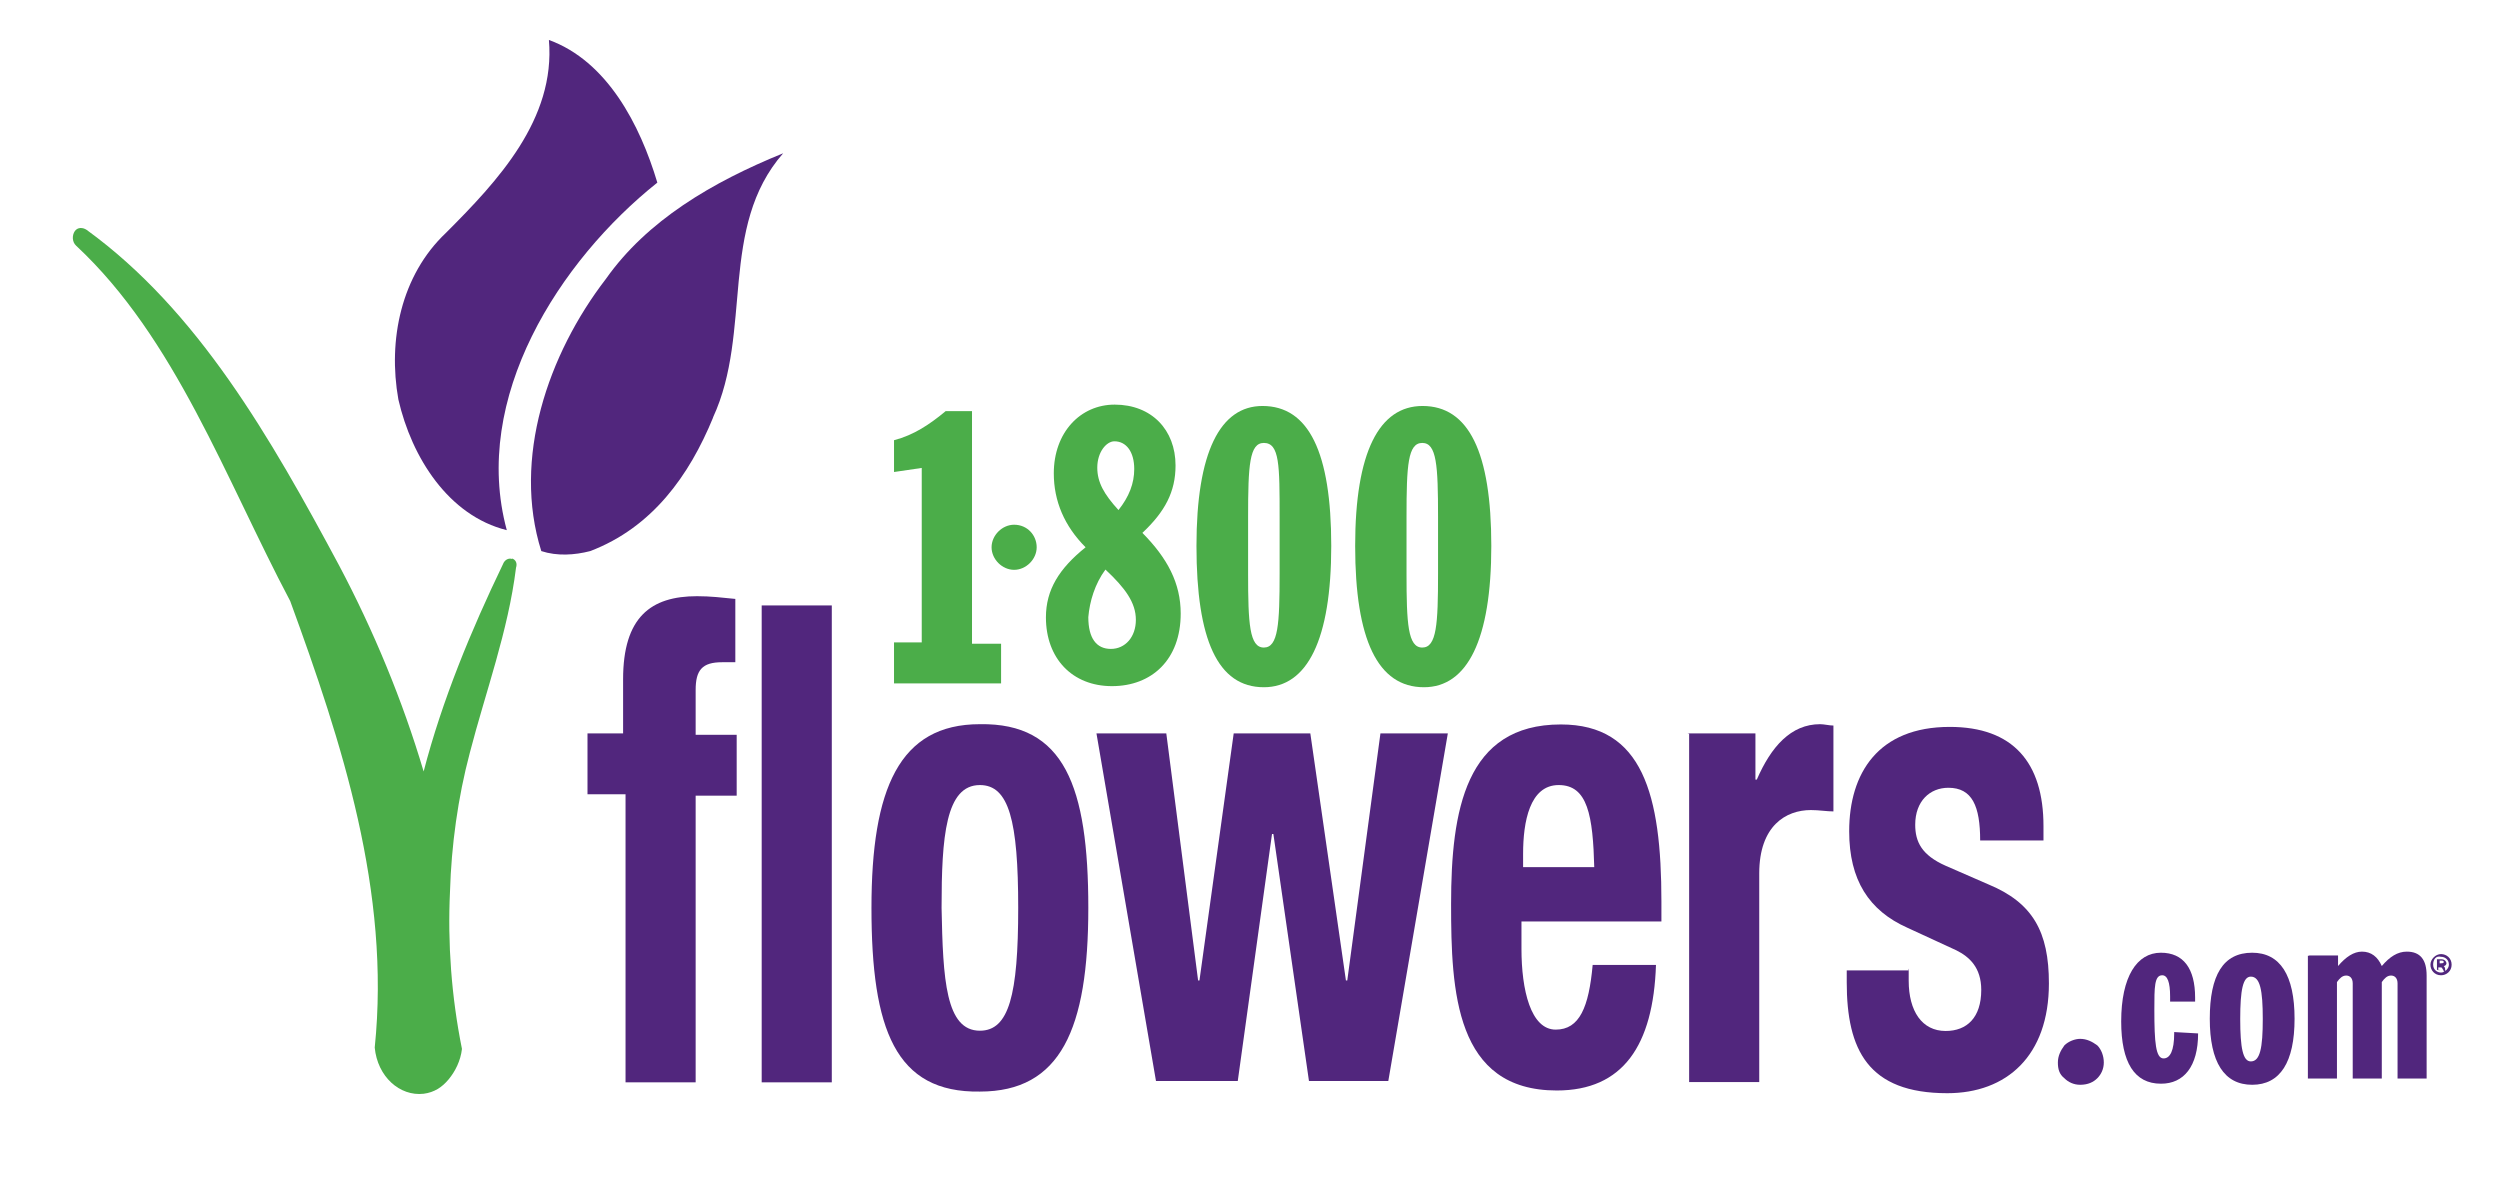 <?xml version="1.0" encoding="UTF-8"?><svg id="a" xmlns="http://www.w3.org/2000/svg" viewBox="0 0 92 44"><path d="M32.85,23.64h1.07v-6.42l-1.02.15v-1.17c.73-.19,1.31-.58,1.9-1.07h.97v8.56h1.07v1.46h-3.94v-1.51h-.05Z" style="fill:#4bad49; stroke-width:0px;"/><path d="M40.68,20.96c.73.68,1.12,1.22,1.12,1.85s-.39,1.07-.92,1.07-.83-.39-.83-1.17c.05-.58.24-1.22.63-1.75h0ZM41.16,18.77c-.53-.58-.78-1.02-.78-1.56,0-.58.34-.97.63-.97.44,0,.73.39.73,1.02,0,.53-.19,1.02-.58,1.51h0ZM39.95,20.14c-.97.78-1.46,1.56-1.46,2.58,0,1.51.97,2.53,2.43,2.53s2.53-.97,2.53-2.67c0-1.12-.49-2.04-1.41-2.97.83-.78,1.22-1.51,1.22-2.48,0-1.31-.88-2.24-2.24-2.24-1.26,0-2.24,1.02-2.24,2.53,0,1.02.39,1.94,1.17,2.72h0Z" style="fill:#4bad49; stroke-width:0px;"/><path d="M45.93,20.04v-1.02c0-1.9.05-2.72.58-2.72.58,0,.58.83.58,2.72v2.09c0,1.85-.05,2.72-.58,2.72s-.58-.88-.58-2.72v-1.07h0ZM44.03,20.09c0,3.45.78,5.2,2.48,5.2,1.6,0,2.48-1.75,2.48-5.2s-.83-5.15-2.53-5.15c-1.56,0-2.43,1.7-2.43,5.15h0Z" style="fill:#4bad49; stroke-width:0px;"/><path d="M51.76,20.04v-1.02c0-1.9.05-2.72.58-2.72s.58.83.58,2.72v2.09c0,1.85-.05,2.72-.58,2.72s-.58-.88-.58-2.72v-1.07h0ZM49.87,20.09c0,3.45.83,5.2,2.53,5.2,1.6,0,2.48-1.75,2.48-5.2s-.83-5.15-2.53-5.15c-1.6,0-2.48,1.7-2.48,5.15h0Z" style="fill:#4bad49; stroke-width:0px;"/><path d="M38.15,20.14c0,.44-.39.83-.83.83s-.83-.39-.83-.83.39-.83.83-.83c.49,0,.83.39.83.83Z" style="fill:#4bad49; stroke-width:0px;"/><path d="M26.24,15.37c-.88,2.14-2.24,4.04-4.52,4.91-.58.15-1.22.19-1.8,0-1.07-3.4.24-7.24,2.38-10.02,1.51-2.14,3.89-3.55,6.52-4.62-2.38,2.72-1.12,6.56-2.58,9.72h0Z" style="fill:#51267d; stroke-width:0px;"/><path d="M24.19,6.72c-3.6,2.87-6.86,7.93-5.54,12.79-2.14-.53-3.5-2.67-3.99-4.81-.39-2.19.1-4.57,1.75-6.13,1.9-1.9,4.04-4.18,3.79-7.1,2.14.78,3.35,3.11,3.99,5.25h0Z" style="fill:#51267d; stroke-width:0px;"/><path d="M22.93,29.23h-1.31v-2.24h1.31v-1.99c0-2.29,1.02-3.06,2.72-3.06.49,0,.92.05,1.41.1v2.33h-.49c-.73,0-.97.29-.97,1.02v1.65h1.51v2.24h-1.51v10.55h-2.58v-10.6h-.1Z" style="fill:#51267d; stroke-width:0px;"/><path d="M28.03,22.28h2.58v17.55h-2.58v-17.55Z" style="fill:#51267d; stroke-width:0px;"/><path d="M36.06,26.65c3.11-.05,3.99,2.29,3.99,6.76s-1.02,6.76-3.99,6.76c-3.11.05-3.99-2.29-3.99-6.76,0-4.38,1.02-6.76,3.99-6.76ZM36.06,37.93c1.07,0,1.41-1.31,1.41-4.52s-.34-4.52-1.41-4.52c-1.26,0-1.41,1.9-1.41,4.52.05,2.63.15,4.52,1.41,4.52Z" style="fill:#51267d; stroke-width:0px;"/><path d="M40.34,26.99h2.58l1.17,9.09h.05l1.26-9.09h2.82l1.31,9.09h.05l1.22-9.09h2.48l-2.19,12.79h-2.92l-1.31-9.09h-.05l-1.26,9.09h-3.01l-2.19-12.79Z" style="fill:#51267d; stroke-width:0px;"/><path d="M55.99,33.9v1.02c0,1.51.34,2.97,1.26,2.97.88,0,1.22-.83,1.36-2.38h2.33c-.1,2.97-1.22,4.62-3.65,4.62-3.74,0-3.89-3.65-3.89-6.86,0-3.45.53-6.61,4.04-6.61,3.01,0,3.7,2.58,3.7,6.52v.73h-5.15ZM58.67,31.95c-.05-1.94-.24-3.06-1.31-3.06s-1.31,1.36-1.31,2.53v.49h2.63v.05Z" style="fill:#51267d; stroke-width:0px;"/><path d="M62.12,26.99h2.48v1.7h.05c.53-1.22,1.26-2.04,2.33-2.04.15,0,.34.05.49.05v3.16c-.24,0-.53-.05-.83-.05-.92,0-1.9.58-1.9,2.33v7.68h-2.58v-12.84h-.05Z" style="fill:#51267d; stroke-width:0px;"/><path d="M70.24,35.65v.44c0,1.12.49,1.85,1.36,1.85.78,0,1.31-.49,1.31-1.51,0-.83-.44-1.22-.92-1.46l-1.8-.83c-1.41-.63-2.14-1.75-2.14-3.55,0-2.14,1.07-3.84,3.7-3.84,2.33,0,3.45,1.31,3.45,3.65v.53h-2.33c0-1.26-.29-1.94-1.17-1.94-.68,0-1.22.49-1.22,1.36,0,.63.24,1.12,1.12,1.51l1.56.68c1.65.68,2.24,1.75,2.24,3.65,0,2.67-1.56,4.04-3.74,4.04-2.92,0-3.7-1.6-3.7-4.08v-.44h2.29v-.05h0Z" style="fill:#51267d; stroke-width:0px;"/><path d="M75.73,39.1c0-.24.1-.44.24-.63.15-.15.39-.24.58-.24.24,0,.44.1.63.24.15.15.24.39.24.63s-.1.44-.24.58-.34.24-.63.24c-.24,0-.44-.1-.58-.24-.19-.15-.24-.34-.24-.58h0Z" style="fill:#51267d; stroke-width:0px;"/><path d="M79.52,39.88c-.97,0-1.46-.78-1.46-2.29,0-1.65.58-2.53,1.46-2.53.83,0,1.26.58,1.26,1.65v.15h-.92v-.19c0-.53-.1-.78-.29-.78-.29,0-.29.44-.29,1.26,0,1.22.05,1.8.34,1.8.24,0,.39-.29.39-.92v-.05l.88.05c0,1.22-.53,1.85-1.36,1.85h0Z" style="fill:#51267d; stroke-width:0px;"/><path d="M82.83,35.94c.34,0,.44.49.44,1.56s-.1,1.56-.44,1.56c-.29,0-.39-.49-.39-1.56s.1-1.56.39-1.56h0ZM81.32,37.49c0,1.6.53,2.43,1.56,2.43s1.56-.83,1.56-2.43-.53-2.43-1.56-2.43c-1.07,0-1.56.83-1.56,2.43h0Z" style="fill:#51267d; stroke-width:0px;"/><path d="M84.97,35.16h1.07v.39c.29-.34.58-.53.88-.53.34,0,.58.19.73.53.29-.34.58-.53.92-.53.49,0,.73.29.73.88v3.79h-1.07v-3.5c0-.19-.1-.29-.24-.29s-.24.1-.34.24v3.55h-1.07v-3.5c0-.19-.1-.29-.24-.29s-.24.1-.34.24v3.55h-1.07v-4.52h.05Z" style="fill:#51267d; stroke-width:0px;"/><path d="M18.85,20.57c-.15-.05-.29.05-.34.19-1.17,2.43-2.24,5.01-2.92,7.63-.78-2.63-1.85-5.2-3.11-7.58-2.53-4.72-5.2-9.38-9.29-12.35-.15-.1-.34-.1-.44.05-.1.15-.1.39.05.53,3.65,3.4,5.49,8.56,7.88,13.08,1.9,5.2,3.7,10.7,3.11,16.43.1,1.07.92,1.8,1.8,1.7.39-.05.68-.24.92-.53.24-.29.44-.68.49-1.12-.39-1.94-.53-3.89-.44-5.79.05-1.7.29-3.45.73-5.11.58-2.24,1.41-4.47,1.7-6.81.05-.15,0-.29-.15-.34Z" style="fill:#4bad49; stroke-width:0px;"/><path d="M90.22,35.5c0,.24-.19.39-.39.39-.24,0-.39-.19-.39-.39s.19-.39.39-.39.39.15.39.39ZM89.54,35.5c0,.19.15.29.29.29s.29-.15.29-.29c0-.19-.15-.29-.29-.29-.19-.05-.29.1-.29.29ZM89.78,35.69h-.1v-.39h.15q.1,0,.15.05s.05.05.05.1-.05.1-.1.1h0s.05.05.05.1,0,.1.05.1h-.1s0-.05-.05-.1c0-.05-.05-.05-.1-.05h-.05v.1h.05ZM89.78,35.45h0c.1,0,.15,0,.15-.05s-.05-.05-.1-.05h-.05v.1Z" style="fill:#51267d; stroke-width:0px;"/></svg>